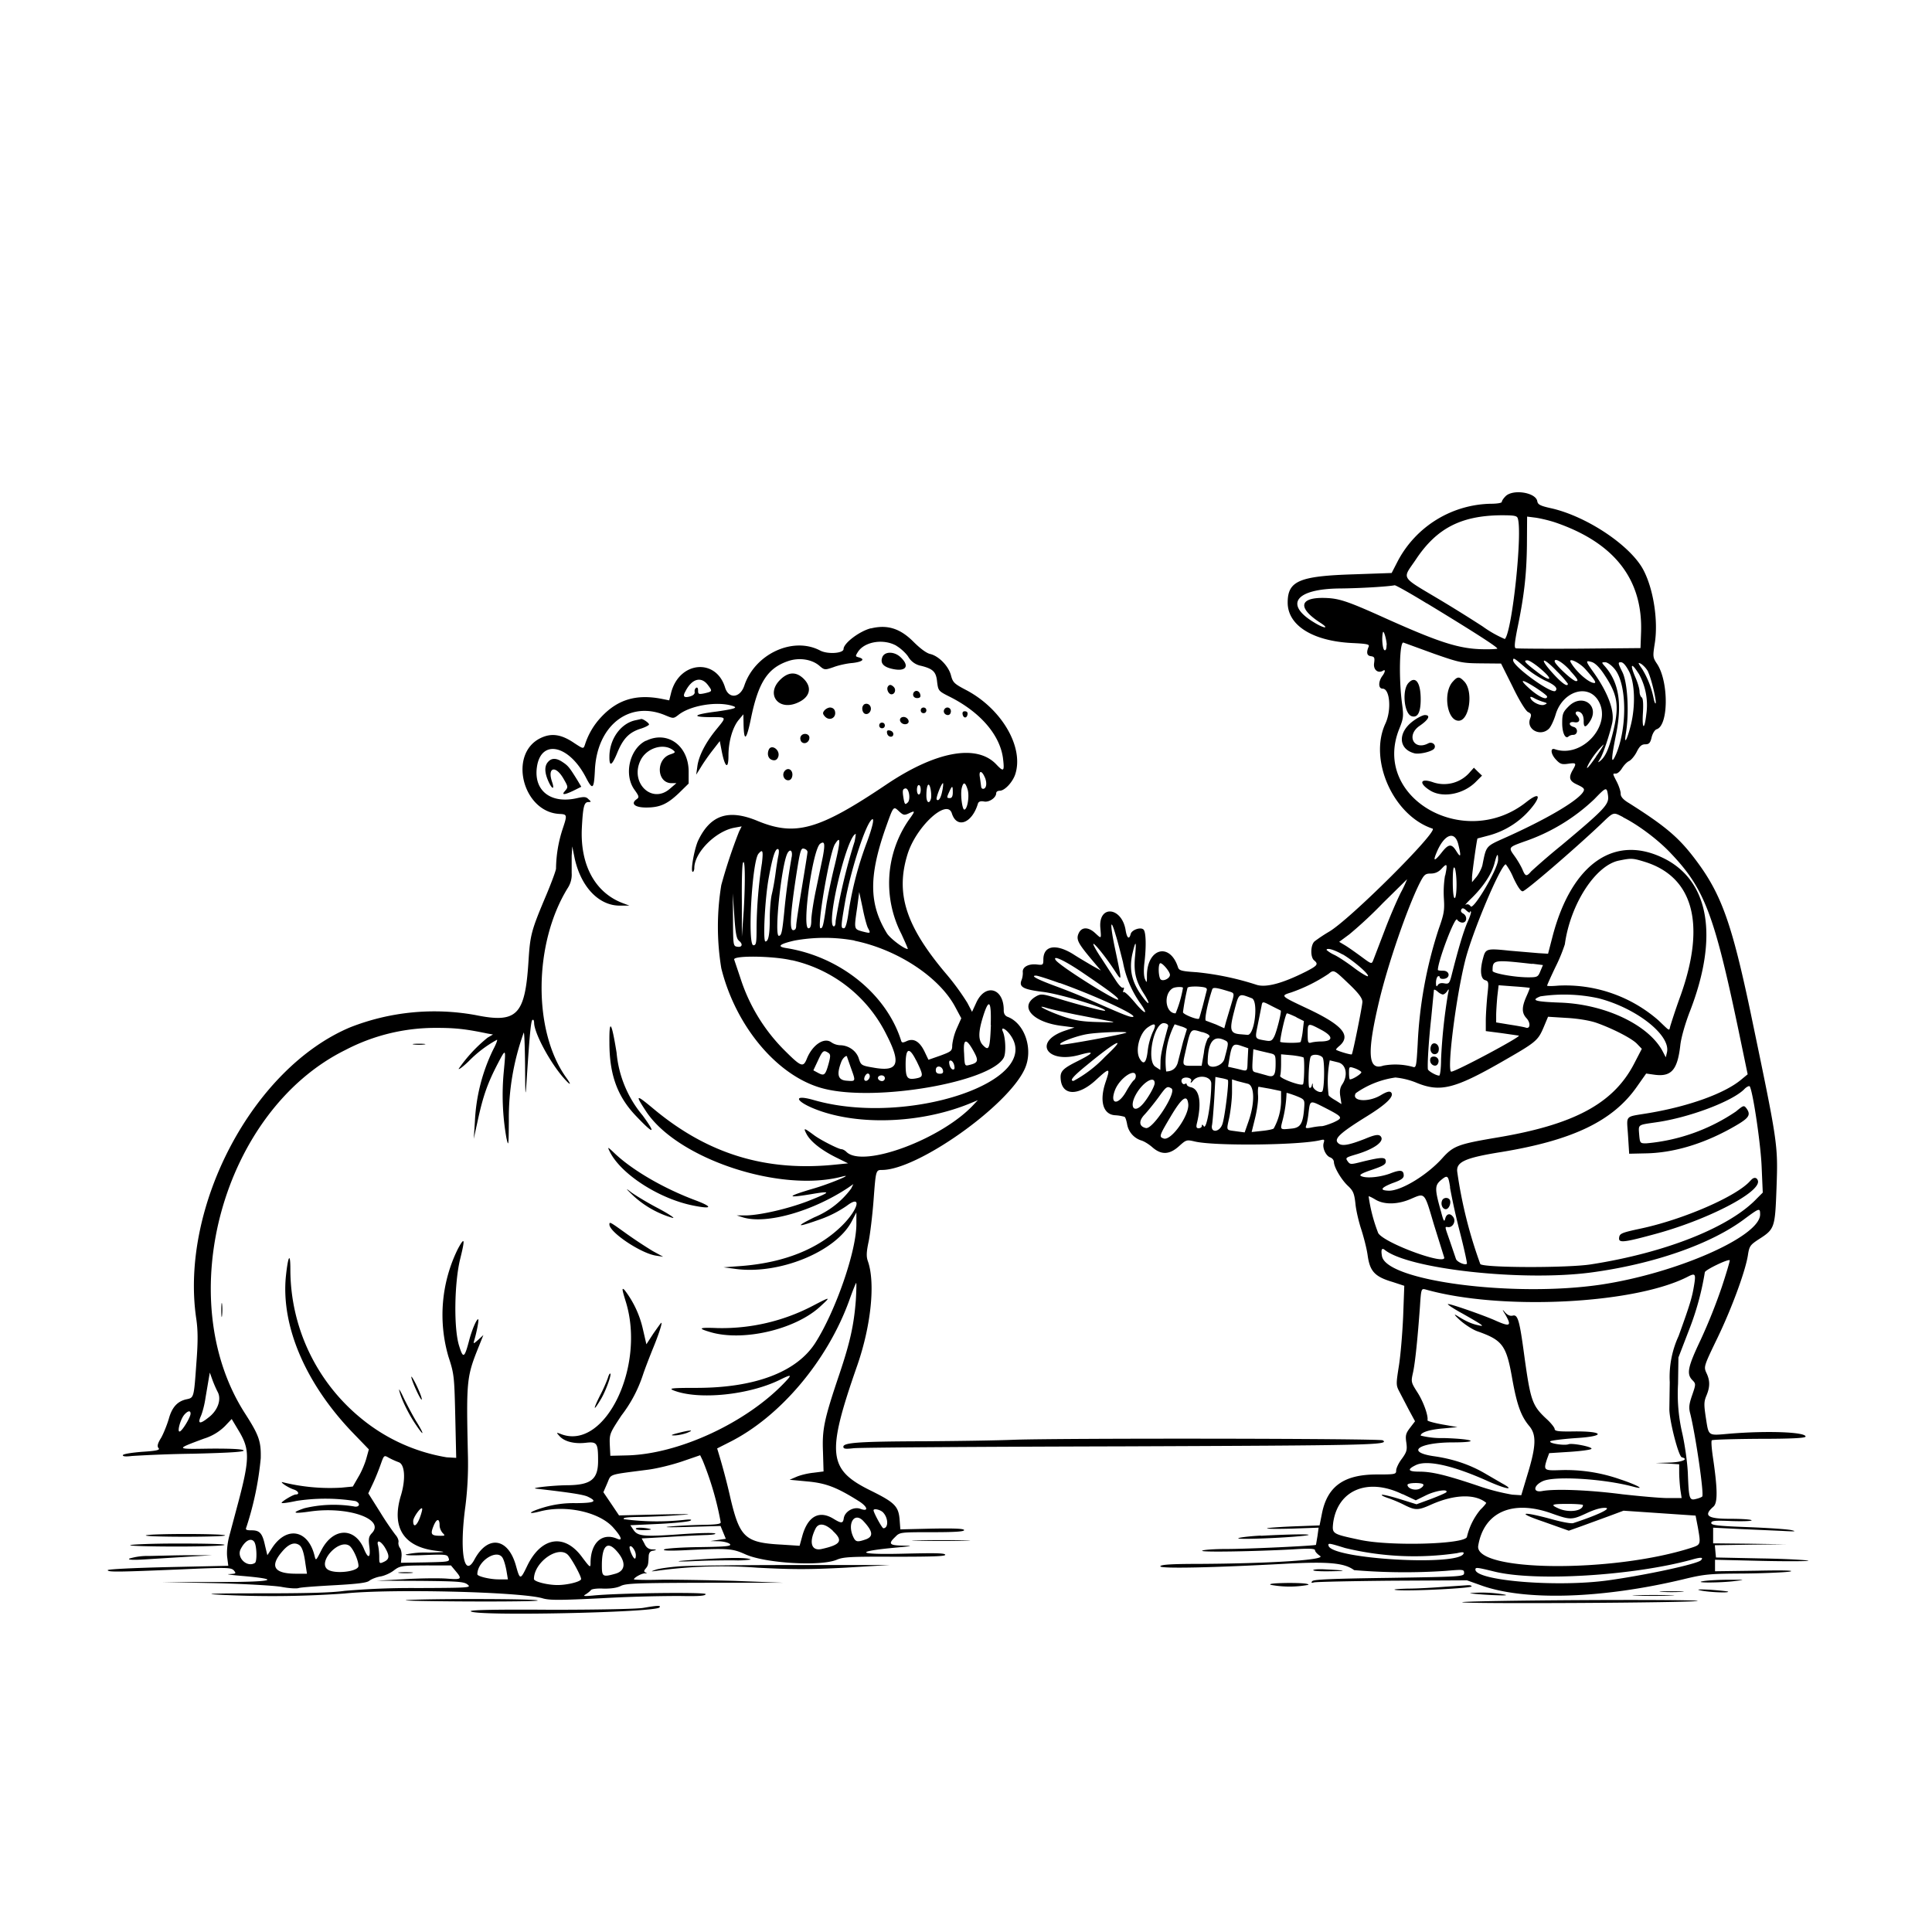 <svg xmlns="http://www.w3.org/2000/svg" id="svg" width="1024" height="1024" version="1.1">
  <path fill-rule="evenodd" d="M798 263c-1.1 1.1-2 2.4-2 3s-2.6 1-5.8 1a57 57 0 0 0-49.2 30.1l-3.4 6.6-20 .7c-29 .9-35.1 3.5-35.1 15 0 12 13.1 20.3 33.8 21.4 8.5.4 9.7.7 9.1 2q-2 4.7 1.3 5c1.8.3 2 .8 1.6 3.7-.5 3.4 2 5.6 4.7 4 1.5-1 1.2.8-.5 3-2 2.9-2 6.5.3 6.5 3.9 0 4.8 11.4 1.5 18.5-9 19.3 4.2 48.8 25 55.7 3.3 1.2-44.1 48.5-55 54.7a82 82 0 0 0-7.5 5c-2.2 1.8-2.4 8.4-.3 10.1 2.4 2 1.8 2.8-4.2 5.9q-18.6 9.4-26.2 7.1a151 151 0 0 0-31.8-6.7c-8-.5-9.3-.9-9.9-2.5-4.2-13.4-16.3-10.4-16.5 4.1 0 4.1-.1 4.3-1 2.1-.7-1.5-.8-5-.3-9 1-8.4.8-16-.5-17.3-1.5-1.5-6.2.1-6.8 2.3-.8 3.2-2 2.3-2.7-2-2-12.3-14.4-13.6-13.4-1.3.5 6.2.7 6-2.8 2.8s-7-3.3-8.6 0-.5 5.3 6.3 13.5l5.4 6.4-4.5-2.5c-2.5-1.5-7.2-4.2-10.4-6.3-9.2-5.6-15.6-4.3-15.6 3 0 2.8-.2 3-3.4 2.6-4.4-.5-7.8 1.3-7.5 4.1.1 1.2-.2 3-.6 4-1.6 3.8.7 5.1 11.1 6.4 8.9 1 34.3 8.7 33.1 10-.4.4-13.7-3-26-6.8-7-2.1-8-2.2-10.4-.9-9.6 5.4-2 14 14 15.8l6.2.8-5.1 1.7c-17 5.8-9.7 17.7 7.8 12.8q12.3-3.4-1 3.3c-8.2 4.1-9.4 5.5-9 9.7.8 8.8 9.5 8.9 18.8.2 7.2-6.6 7.6-6.5 5 1.2-3.4 10-1.4 17.2 5 17.6a22 22 0 0 1 4.9.8c.5 0 1.1 1.8 1.5 4a11 11 0 0 0 7.6 8.6c1.4.4 4 2 5.8 3.6 4.7 4.1 9 4 14.1-.6 3.8-3.4 4-3.5 8.3-2.5 10.4 2.5 55.7 2 66.7-.7 2-.5 2.2-.3 1.7 1.4-.9 2.7 1.2 7.1 3.6 7.8q1.6.8 1.8 2.3c0 2.8 3.9 9.4 7.4 12.7 2.8 2.6 3.4 4 4 9.4.3 3.4 1.7 9.4 3 13.4s3 10.4 3.5 14.2c1.2 8.4 3.8 11.2 13.3 14l6.1 2-.6 16.3c-.4 9-1.4 21-2.3 26.4-1.5 9.6-1.5 10 .4 13.6l5 9.6 3.2 5.9-2.6 3.4c-2.3 3-2.6 4.1-2 8 .5 3.8.2 4.9-2.4 8.5-1.7 2.2-3 5-3 6.2 0 2-.5 2.1-10.3 2.1-17.3 0-26.1 6.2-29 20.5l-1.3 6.5-13.6.5c-7.5.3-13.9.8-14.2 1-.3.4 5.7.4 13.3.2l14-.5-.6 4.4-.8 4.7c-.4.5-36 2.2-47.5 2.2-6.3 0-12.1.4-12.8.9-1.5.9 27.8.4 48-.7 9.1-.6 11.8-.4 11.8.5 0 .7 1.2 2 2.7 3 3.2 2.1-26.4 4-64.5 4.2-14.5 0-20.2.4-20.2 1.3 0 1.3 28.3.7 66.7-1.4 22.5-1.2 30.9-.4 36 3.4a321 321 0 0 0 48.5.4c9.4-.8 9.8-.8 9.8 1.1s-1.1 2-39.6 2.6c-28.9.4-40 .8-40.8 1.7q-1.3 1.3.9.7c1.1-.3 19.8-.7 41.5-.9l39.5-.2 7.3 2.6c23 8.4 64 7.2 107.2-3.1 11.5-2.8 14-3 32-3.1 10.7-.1 21.8-.6 24.5-1 3.3-.6-2.8-.8-17.2-.5l-22.3.3v-6.1l25 .6c13.9.3 24.9.2 24.5-.1s-11.5-1-24.8-1.2l-24.2-.5-.3-3.2-.3-3.3 18.8-.3 18.8-.2-19.2-.3-19.3-.2v-8.3l13.8.7 22.7 1c6.9.4 8 .3 5-.4-2.2-.5-12.7-1.2-23.2-1.6-15.9-.6-19.3-1-19.3-2.2s1.9-1.4 11-1c6 .2 10.6 0 10.4-.4-.3-.5-5.4-.8-11.5-.8-11.9 0-14.2-1.7-8.8-6.4 2.4-2 2.3-9.3-.3-26.8-.6-4.3-.9-8-.5-8.4.3-.4 11.6-.7 25.1-.8 17.4 0 24.6-.4 24.6-1.2 0-2.4-20.1-3.2-40.5-1.5-11.5 1-10.8 1.5-12.4-8.7-1-6.7-1-8.2.3-11.4 2-4.7 2-8.1 0-12.2-1.4-3.2-1.4-3.4 6-18.7 7.7-16 15-36 16.1-44.1.7-4.3 1.2-5 5.6-7.9 8.6-5.5 8.7-6 9.5-27.5.8-23.1.8-22.9-14-93.9-9.7-45.8-15.2-61.4-28.3-79-9.2-12.4-16.1-18.3-36-30.9q-4.4-2.6-4.3-4.9c0-1.3-.9-4-2-6.2-2.4-4.7-2.4-4.5-.5-4.5.9 0 2.3-1.3 3.2-2.8 1-1.6 2.6-3.3 3.7-3.8s3-2.7 4.1-4.9c1.5-3 2.6-4 4.5-4 2 0 2.7-.7 3.4-3.7.5-2.1 1.7-4 2.7-4.3 6.3-2 6.4-25.2.2-34.6-2.3-3.4-2.3-4-1.3-10.5 2-11.9-.5-28.7-5.8-39-6.6-13-30-28.7-49-33-5.9-1.3-7.1-2-7.4-3.7-.7-4.7-12.9-6.6-16.8-2.7m6.4 11.6c2.7 7-2.9 60.2-6.8 64.1a61 61 0 0 1-11.8-6.7 787 787 0 0 0-21.3-13.3c-23-13.8-21.4-11.2-13.9-22.4 10.9-16.3 23.8-23 45-23.2 6.6 0 8.3.2 8.8 1.5m20.2 2.4q46.6 16.1 45.2 58l-.3 8.5-32.5.3c-17.9.1-33 0-33.6-.2-.9-.3-.6-3 .7-9.8 3.8-18.1 5-29.5 5.2-44.7l.1-15.3 4.7.6c2.6.4 7.3 1.5 10.5 2.6m-68.3 42.8c24.7 15 37.8 23.4 37.3 24-.3.2-3.8.4-7.7.3-12.5-.2-23-3.6-50.9-16.1-21.9-9.9-25.6-11-34-11.1-12.6 0-13 5.6-1 13.3 4.9 3.2 1.8 3-3.5-.3-16-9.6-9.8-17.8 13.7-18 11-.1 25.5-1 29-1.7.5-.1 8.2 4.2 17 9.6M461.6 333c-6 1.5-14.5 7.9-14.5 11 0 2.3-8.4 2.9-12.4.8-14.4-7.6-34.6 1.8-40.2 18.6-2.2 6.6-8.3 7.2-10.2 1-4.7-15.6-24-14-28.5 2.4l-1.1 4.4-4-.8c-13.4-2.6-23.3.3-32 9.6a38 38 0 0 0-8.7 14.8c-.8 2.2-.8 2.2-5.7-1-6.9-4.7-12.2-5.4-18-2.5-17 8.5-9.2 39.1 10.2 40.1 4.2.2 4.2.5 1.7 8a70 70 0 0 0-3.5 20.8c.2.5-2 6.6-5 13.8-8.2 19.4-8.7 21.4-9.6 35.6-1.8 28.5-6.1 32.9-28.1 28.4a122 122 0 0 0-66.4 6.5c-51.6 21.7-90.3 95-81.6 154.3.9 6 1 12 .1 23.4-1.3 18.4-1.3 18.6-5 19.4-5 1-7.9 4.2-9.6 10.3-.9 3.1-2.7 7.6-4 10-2 3.2-2.3 4.6-1.5 5.6 1 1-.8 1.5-8.9 2-5.9.5-10 1.2-10 1.8q0 1 4.8.4a688 688 0 0 1 32.5-1.2c20-.5 27.5-1 26.7-1.8q-1.2-1-17.8-.9c-18.5.3-18.5.4-3.2-5.3a27 27 0 0 0 11.1-6.6l3.6-3.8 4.3 7.2c5.2 9 5.1 14.4-.5 35.8l-5.2 19.5c-.9 3.5-1.3 7.8-1 10.6l.6 4.7-32 .7c-17.5.4-31.9 1.1-31.9 1.6 0 1.1 5.5 1 38.8-.4 24.7-1.1 26.4-1 28 .5 1.4 1.7 1.3 1.8-2.4 2-2.1 0 1 .5 7.1 1 22.2 1.9 15.5 3.3-14.8 3.2H85.5l28.5.6c15.7.4 31.6 1.3 35.3 2s7.8 1 9 .6 9.8-1 19-1.5c12.5-.7 17.2-1.3 18.5-2.4 1-.8 3.5-1.8 5.6-2.2 2.2-.3 5.5-1.8 7.3-3.2 3.3-2.5 4-2.6 16.9-2.7H239l2.5 3c3.6 4.3 3.2 4.6-4.7 4-4-.3-14-.2-22.3.3l-15 .8 23.1.1c20.4.2 23.4.4 25.3 2s1 1.7-26.6 1.8a415 415 0 0 0-38.8 1.5c-6.8 1-21 1.3-44 1.3-22 0-30.7.2-24.5.6a538 538 0 0 0 68.5-.5c24.6-2.6 94-.9 105.3 2.6 3.6 1 9 1 31-.1a788 788 0 0 1 41-1.2c10.3.2 14.2 0 14.2-1 0-1.1-46.5-.6-60 .8-4.6.4-5.2.3-3.5-.7 1.1-.7 2.3-1.7 2.7-2.2.3-.6 3.3-1 6.7-.8q6 .1 9.1-1.4c2.7-1.4 8.5-1.6 44.8-1.7h41.7l-26-1c-14.3-.4-32.2-.7-39.8-.6-7.5.2-13.7 0-13.7-.2 0-1 4.5-3.4 6-3.2q1.5.1.2-.4c-1-.5-1-.9 0-2.1 1.3-1.6 1.4-2 1.6-6.5q.1-2.8 2.4-3 3.1-.6-.4-.7-2.9 0-4.2-3l-1.5-2.8 14.2-.8c7.8-.5 16.8-.9 19.9-1s5.3-.4 4.9-.8c-.5-.5-8.9-.3-18.7.4-19.6 1.4-22.4 1-24.7-2.4l-1.6-2.4 15.2-.7c8.3-.4 15.8-1.2 16.6-1.7q1.7-1-3.5-.4a133 133 0 0 1-31.7-.4c-.8-.8 1.4-1.1 8.9-1.2 5.4-.1 14.8-.5 20.9-1 8-.5 5-.6-10.7-.3l-21.7.5-4.1-6.1-4.2-6.2 2-4.6c2.3-5.3 0-4.5 21.4-7.3 4.9-.6 13-2.6 18.3-4.4l9.6-3.3 1.3 2.7a164 164 0 0 1 9.6 32.9c0 .9-2.7 1.2-9.7 1.3-5.4.1-13.2.5-17.3.9-4.3.4-.2.5 9.7.2l17.2-.5 1.4 3.4 1.4 3.4-4.1.6-4.1.6 4.6.1c2.6.1 5.1.8 5.8 1.5.9 1.1-2 1.4-16.1 1.6-9.5.1-17.9.7-18.7 1.2q-1.8 1 9.9.5c24.3-1.2 26-1 33 2.1 10.5 4.8 40 6.5 48.5 2.9 3.5-1.5 7.4-1.7 30.8-1.6 19.5 0 26.7-.2 26.7-1 0-1-5.9-1-22.7-.6-24.3.6-25.9-1.2-2.8-3.3 8.5-.8 8.6-.8 2.8-1-7-.1-7.6-1-3.8-4.6 2.4-2.5 2.7-2.5 19.5-2.5 11.7 0 17-.3 17-1.1s-5-1-16.9-.8l-16.9.4-.4-5.3c-.6-7-2.7-9-15.2-15.2-22.8-11.2-23.7-19.3-7.2-66.5 7.3-21.1 9.6-43.7 5.6-55.1-.9-2.5-.8-4.9.4-10.5.8-4 2-13.9 2.6-21.8 1.2-16 1.2-16.1 4.5-16.1 18.8 0 66.7-33.9 75.6-53.5 4.7-10.2.2-24-8.9-27.6q-2.3-.8-2.2-3.7c0-11.6-9.7-14.3-14.5-4l-2.3 5-2.5-4.8a130 130 0 0 0-11.7-15.9c-21-25-26.4-42.1-20-62.8 4.6-14.8 21-29.8 23.5-21.7 2.6 8.3 10.7 5.3 13.8-5.1q.5-1.7 3.2-1.2c2.7.6 6.5-2 6.5-4.4q.1-1.2 1.9-1.3c2.6 0 6.8-4.5 8.2-8.7 4.7-14.4-7.2-34.8-26.1-44.7-6.3-3.3-7-4-8-7.9-1.4-5-6.6-10.2-11.1-11.2-2-.5-5.3-3-8.8-6.5-7-7-13.8-9.2-22.6-7m273.4 8.7q0 3.2-1.1 2.8c-1-.4-1.6-6.7-.8-9.5.4-1.3 1.9 3.9 2 6.7m-259.9.5c2.1 1.2 5 3.8 6.3 5.8a10 10 0 0 0 6.8 4.8c6.4 1.6 8 3.2 8.5 8.6.6 4.6.7 4.8 6.7 7.8 16.5 8.3 27 20.7 28.3 33.4.7 6.2.2 6.5-3.6 2.5-10.3-11-32-7.1-58.3 10.6-35.8 24.1-48.2 27.6-68.3 19.3-15.4-6.4-25-3.2-31.5 10.5-2 4.4-4.2 16.5-2.8 16.5.4 0 .8-1 .8-2 0-8.2 11.3-19.6 21.3-21.4l3.8-.7-1.4 2.8a279 279 0 0 0-9.4 28.3 136 136 0 0 0 0 44.1c7.8 31.4 30.5 58 54.7 63.9 27.9 6.9 88-3.6 95-16.5 1.3-2.4 1-10.6-.5-13.9-1.2-2.7 1.4-1.6 3.8 1.6 18.4 24.6-54.2 49-103.8 34.8-12.8-3.7-9.4 1.5 4 6 22.8 7.6 54.5 5.8 79.2-4.5l3.6-1.5-1.9 2c-16.6 18.4-59 34.3-67.8 25.4-.8-.8-2-1.4-2.6-1.4-1.5 0-11-4.8-14.5-7.4-5.4-4-5.8-4.1-4.1-.8 2.1 4.1 7.8 8.6 15.6 12.5l6.5 3.2-6 .6c-37.2 4-68.2-5.4-97-29.4-9.6-8-10.1-7.9-3.9 1.5 16.7 25 71 43 103.8 34.3 7-1.8-7 4-15.4 6.4q-22 6.5.3 2.7c9.6-1.6 8.9-.8-3.3 4-10.5 4-24.8 7.3-32.5 7.5h-5l3.5 1.1c12.4 3.6 36.5-3.2 55.4-15.7l2.9-2-1.2 2.4a46 46 0 0 1-19.5 15.2q-16 7.9 3.9.8a60 60 0 0 0 13.3-6.9c8.1-6.2 6.3 1.7-2.4 10.4-12.5 12.4-30.6 19.7-53.4 21.5l-9.5.7 6 .8c23.2 3.3 53.6-9 62-25.3l2.4-4.6v5.8c.2 14.3-11 46.5-21.8 63.4-9.8 15.3-31.7 23.7-62.4 23.8-13.7 0-15.4.2-12.8 1.3 13.3 5.3 40.7 2.5 57.3-6 5.2-2.5 5.6-2.3 2.2 1.3-20.3 21.7-56.8 38.7-84.5 39.2l-8.4.2-.3-5.9c-.2-5.7 0-6.1 6.2-15.5a72 72 0 0 0 11.4-21.6c1.1-3.3 3.4-9.2 5-13.2 3-7.2 5.4-14.3 4.7-14.3-.2 0-2 2.6-4.2 5.7l-3.7 5.7-1.8-7.8a53 53 0 0 0-9.8-21c-1.5-1.4-1.4-.5.8 6.6 10.3 34.1-11 78-33.9 70-3.2-1.2-3.2-1.2-1.4.8 2.6 3 8 4.3 14 3.6s6.5.2 6.5 9.6c0 9.7-3.7 12.7-15.8 12.9-7.4 0-20.3 1.4-17.2 1.8 18.4 2.1 25.4 3.2 27.6 4.3 5.2 2.5 3.7 3.3-6.3 3.4a55 55 0 0 0-17.2 2.3c-8 2.4-9.2 4-1.6 2 13.6-3.4 30.9.4 38.3 8.4 4.4 4.9 5.5 7.5 2.4 6.2-8-3.5-14.2 2-14.2 12.9 0 2.6-.3 2.4-4.5-3.2-9.3-12.7-21.6-10.7-29 4.5-3.7 7.7-3.9 7.7-6 .2-4.1-15-15-16.6-22.1-3.3-5.5 10.1-8-4.6-4.7-28.6a180 180 0 0 0 1.3-27c-.9-40-.7-41.4 6-58l2.2-5.5-2.7 2.5c-2.5 2.2-2.7 2.3-2.2.5 1.3-4.2 2.6-11 2.2-11.3-.7-.7-3.3 5.3-4.8 11-2.5 9.5-3.2 10-5.3 3.2-3-9.1-2.6-33.6.5-46.2 2.7-10.9 2.4-12-1.2-5.4a79 79 0 0 0-5 57.2c3 9.1 3.1 10.4 3.6 31.6l.5 22-5.1-.3a96 96 0 0 1-45.5-20.8 102 102 0 0 1-37.3-78.9c0-9.2-1.2-7.3-2.4 4C149 703 162 733.4 187 759.4l8.5 8.8-1.3 4.7c-.7 2.6-2.5 7-4.2 9.8l-3 5.2-6.2.6a104 104 0 0 1-31.4-3c-.5.5 3.8 3.2 6.4 4 2.4.8 3.1 2.6 1 2.6-1.5 0-8 4-7.5 4.5.2.3 3.8-.2 7.9-1.1a101 101 0 0 1 31.2.1c3 1.2 2.1 3.6-1 2.8a67 67 0 0 0-26.1 1q-10.7 3.7 3.2 1.7c19.9-2.8 39.6 4 32.7 11.4-1.8 1.9-2 3-1.4 7.5.7 6-.7 6.4-3 .7-5-11.5-16.4-11-22.5 1-2.9 5.7-2.9 5.7-3.6 2.8-3.4-13.7-14.7-15.8-22.4-4.2l-2.6 4-1.2-5c-1.4-6.6-2.8-8.2-7.1-8.2-3 0-3.4-.3-2.8-1.7a166 166 0 0 0 7.6-36.5c.2-9-.9-12.2-8.5-24-39-61.1-11.5-160.2 53.2-192.3a103 103 0 0 1 48.2-11.8c10 0 15.3.5 27.3 3l2.9.5-2.9 1.7a79 79 0 0 0-15.3 16.5c0 .6 2.4-1.2 5.3-4a64 64 0 0 1 15-11.4c.4 0-.5 2.4-2 5.2a97 97 0 0 0-9.7 38.3l-.6 9 2.4-11c2.7-12.1 5-18.6 10.3-28.8 4.4-8.4 4.4-8.4 3.2 4.3a131 131 0 0 0 1.4 35c1.1 5 1.2 4.4 1.3-9.1a133 133 0 0 1 7.9-46.7c.3-.3.6 7.5.7 17.4.1 17.6.2 17.7.9 6.9 1.5-23 2.2-30.6 3-31q.8-.5.9 1.5c0 5.3 8.3 20.9 15.7 29.3 3.7 4.2 4.4 4 1.2-.4-17.6-24.7-17.2-71 .9-100.3a13 13 0 0 0 2.1-8v-9.1l.3-5 1.3 6.4c3.4 15.3 13 25.2 24.2 25h4.8l-3.2-1.2c-15-5.5-23-20.4-22-40.1.6-11.3 1.2-13.6 3.5-13.6 1.5 0 1.5-.2 0-1.5-1.2-1.3-2.3-1.4-5.9-.6-14 3.3-23.3-3.9-21.4-16.6 2.2-14.7 16.8-11.7 25.8 5.4 3.7 7.2 4.4 6.7 4.9-3.4 1-24 18.4-37.4 37.5-29.2 4.1 1.7 4.2 1.7 6.8-.3 6.3-5 20.3-7.3 28.5-4.8 3.3 1 1.5 1.6-8 3-12.2 1.5-14 2.9-4.2 3 9.6 0 9.4-.4 3.7 6.6s-9.3 14-10 19.6l-.6 4.3 2.5-4c1.3-2.2 4.1-6.2 6.2-8.9l3.8-4.9 1.1 5.7c1.7 8.4 3.5 9.5 3.5 2s2.2-15 5.4-18.9l2.5-3 .1 5q.3 14.8 3.9-2.7c3.9-19.1 8.8-26.8 19.7-30.5 5.8-2 12.4-1 16.4 2.3 2.9 2.5 3 2.5 7.7.9 2.6-1 7.2-2 10-2.2 5.3-.6 7-2 3.3-3-1.8-.5-1.8-.6-.3-3 3.6-5.4 13.6-7 20.4-3.1m284.9 4.2c13.7 4.8 15 5 25 5.1l10.5.1 6.2 12.4c3.6 7.5 7 12.8 8.1 13.3 1.7.8 1.9 1.4 1.1 3.5-2.2 5.7 5.5 9.8 10 5.3 1-1 2.6-4.4 3.5-7.4 3.6-12.3 17-16.7 22.6-7.5 7.7 12.7-8.4 30.8-23 25.8-2.5-.9-2.2 2.5.5 5.4 2.3 2.5 3.2 2.8 6.6 2.3 4.3-.6 4.5-.3 2.4 3.3-2.3 4-1.8 5.8 2 7.6 4.3 2 4.6 2.5 3.2 4.5-3.8 5-19.8 14.3-41 23.8-10.5 4.7-10 4.2-12.1 14.6-.4 1.7-1.8 4.4-3 6l-2.5 3V465c0-1.8 2.4-19.3 2.9-20.6l5.3-1.4a44 44 0 0 0 25-17c3.4-5 1.3-5.4-4.4-.9-32.8 26-82-2.3-67.4-38.7 2.3-5.7 2.4-6.8 1.5-13.5-1.8-13.7-1.3-33.2.8-32.3zm-292.6 2.3q-1.4 4.5 6.3 5.9c6.4 1.2 8.3-1.7 3.8-6.1-3.5-3.6-9.2-3.5-10.1.2m340.8 4.9a55 55 0 0 0 10.4 6.9q8 3.5 5.7 5.6c-2 1.8-22.4-12.9-22.4-16.2 0-1.6.5-1.3 6.2 3.6m8.6 1.1c7 6 5 7-2.4 1.2-6.3-4.8-7.2-5.9-4.8-5.9 1 0 4.2 2.1 7.2 4.7m8.5 1.2a50 50 0 0 1 5.7 6.5c0 2-3.3-.3-8.3-5.9-7.3-8.1-5-8.6 2.6-.6m7-.3c4 4.4 4.5 5.4 3 5.4-1.7 0-11.3-8.9-11.3-10.5 0-2 4.3.5 8.3 5m8-.8c4.8 5.4 6 7.3 4.7 7.3-2.8 0-9.5-5.8-12.4-10.8-1.8-3 4.4-.2 7.7 3.5m9.7 2.4c7.4 11 8.4 16.7 5 30.7-2.2 9-4 13-6.6 15.3-1.6 1.3-1.7 1.3-.2-1.1 1.6-2.6 5-12.9 6.3-18.8 1.4-6.5-2.3-16.3-10.2-27.3-4-5.6-4-6-.6-5q2.7.9 6.3 6.2m5.8-2.5c6.4 7.7 6.8 30.6.8 45-2.8 6.4-2.8 3.2 0-10.6 3.3-16.6 1.3-27.8-6.3-36.2-1.5-1.7-1.4-1.8.5-1.8 1.1 0 3.4 1.6 5 3.6m7.7 1.4c3 6 3.4 18.1.9 28.2-2 8-3.7 11-2.7 4.8 1.9-11 1-27.2-1.8-32.8-2.4-4.8-2.4-5.2-.8-5.2q1.8 0 4.4 5m10 .1c1.7 3.2 4.7 16 4 16.7-.2.3-.7-.9-1-2.4a48 48 0 0 0-6.1-15.8c-2.4-3.4-2.4-3.7-.5-2.7a13 13 0 0 1 3.7 4.2m-5 1a34 34 0 0 1 4 21.3c-1 9-2.4 8.4-1.8-.8q.4-7.3-.7-8c-.6-.4-1.1-1.8-1.1-3 0-1.4-.9-4.5-2-7.1-3.3-7.6-2.5-8.8 1.5-2.5m-455.1 3.4c-7.5 7.5-1 16.4 9 12.2 6.8-2.8 8.3-8 3.7-12.7q-6.1-6.1-12.7.5m356.7.8c-5.4 5.7-3.2 20.8 3 20.8 5.8 0 8-16 2.8-21-2.4-2.5-3.4-2.5-5.8.2m-394.8 2c2.4 3.2 2.3 3.3-2 4.3-3 .6-3.3.4-3.3-1.5q0-1.9-1-1.5c-.6.4-1 1.4-.8 2.2q.2 1.6-2.4 2.4-4.8 1.4-2.6-2.5c3.5-7 8.5-8.3 12.1-3.4m371.2-1.2c-3.5 3.8-2.3 16.3 1.7 17.6q4.8 1.5 4.8-9c0-9-2.8-12.6-6.5-8.6m73.5 7.2c0 2.3-5-.1-10.2-5-4.7-4.3-3.1-4.3 3.7 0 3.6 2.3 6.5 4.5 6.5 5m-349.4-5.3c-.9 1.4.4 4.1 1.9 4.1 1.8 0 2.6-2.5 1.2-3.9q-2-2-3.1-.2m14 2.7c-1.3 1.5-.5 3.4 1.5 3.4q2.1 0 1.7-1.7c-.3-1.8-2-2.7-3.1-1.7m333.2 5.4c2.3.7 2.4.8.7 1.5-2 .9-6.7-1.4-7.4-3.5q-.5-1.3 1.9 0c1.2.7 3.4 1.6 4.8 2m13.5 2.4c-3 3-3.4 4-3.4 8.9 0 5.2 1.7 8.7 3.4 7a4 4 0 0 1 2.4-.8c2.5 0 2.8-3.5.3-4.2-3-.8-2.7-3.1.4-2.5 2.7.5 3.4-1.5 1.3-3.6-1.6-1.6 0-2.9 2-1.5q1.5 1.1 1.6 4.2-.2 5.6 3 .9c6-8.5-3.6-15.8-11-8.4m-373.7-.7c-1.2 1.2-.7 4 .7 4.6 1.9.8 3.8-1.6 3-3.7-.6-1.6-2.5-2.1-3.7-1m-20.7 2.9c-1 1.2-1 1.8 0 3 2.6 3.2 6.8.8 5.4-3q-.7-1.4-2.4-1.5c-1 0-2.3.7-3 1.5m51 0q.1 1.4 1.5 1.5 1.4-.1 1.5-1.5-.1-1.4-1.5-1.5-1.4.1-1.5 1.5m12.5-.5c-.8 1.4.3 3 2 3q1.4-.2 1.5-2c0-2-2.4-2.8-3.5-1m9.7 2.6c.4 2.1 2.2 2.3 2.6.1q.3-1.6-1.3-1.7t-1.3 1.6m239 3.4c-8.5 6.1-8.2 15.1.6 17.3 2.7.6 9.4-1 10.4-2.6 1.2-1.9-1.2-3.8-3.2-2.7-7.6 4-11.8-4.2-4.7-9.2 5-3.4 6.1-5.8 2.9-5.8-1 0-3.7 1.3-6 3m-272.2-.5c0 1.8 2.4 3 4 2 1.5-1 0-3.5-2.1-3.5q-1.7.1-1.9 1.5m-139.9.2c-8 1.5-14.1 10-14.1 19.4q-.1 8.1 4-1.7c3.1-7.7 6.2-11 12-13 2.8-.8 5-2 5-2.4 0-.9-3.5-3.2-4.2-2.9zm128.9 2.8q.1 1.4 1.5 1.5 1.4-.1 1.5-1.5-.1-1.4-1.5-1.5-1.4.1-1.5 1.5m4.2 4.2c.4 2.1 3.3 2.5 3.3.3q-.2-1.4-1.8-1.8-2-.5-1.5 1.5m-45.9 1.9c-.3.8 0 2 .5 2.6 1.6 1.6 4.2.2 4.2-2.2s-3.8-2.8-4.7-.4m-82 2c-8.6 4.3-11.8 18-6 26 2.5 3.5 2.6 4 1 5.1-3.1 2.3-.8 4.3 5.2 4.3 7.3 0 11.2-1.8 17.4-7.7l5.1-5V409c0-13.8-11.3-22-22.7-16.3M846 401c-4.4 6.3-6 7.8-4 3.9a44 44 0 0 1 7.9-10.3c.2.2-1.6 3.1-4 6.4m-489.4-3.6c1.7 1.3 1.6 1.5-1.4 2.5-7.6 2.7-7 15.1.8 15.2h2.6l-3.5 3c-9.6 8.3-21.4-3.4-15.4-15.3 3.2-6.3 11.8-9 16.9-5.4m50.9.1c-1 2.6 0 5 2.3 5.4q2 .4 2.8-1.8c1.2-3.7-3.8-7-5.1-3.6m-116.8 6.2q-3 3.1-.2 9.8c2 4.8 3.8 5.6 2.2.9-2.6-7.7 1.8-9 6-1.8 2.6 4.5 2.6 4.6.8 6.7-2.2 2.4.2 2 5.9-.9l2.8-1.4-2.2-3.7c-4-6.4-4.7-7.4-7.6-9.3q-4.9-3.4-7.7-.3m125.5 4.7c-2.2 2.2-.2 6 2.5 5q1.3-.7 1.4-2.8c0-2.6-2.2-3.9-3.9-2.2m363.2.6a18 18 0 0 1-19.8 5.6c-6.9-2.4-7.7.6-1.3 4.5 6.7 4 17.8 1.8 24.3-5l3-3-2.2-2.1-2.1-2.1zM522 412c1.3 3.2.8 6.1-1 6.1q-.9-.1-1-1.4l-.6-4.5c-.8-4 1-4 2.6-.1m-28.6 11.3c-.9 3-2.4 1.9-2.4-1.7 0-5.7 1.3-7.8 2.2-3.6.4 2 .5 4.3.2 5.3m6.1-4.6c-.7 4-2 6.1-3 5-.7-.6 2.5-8.7 3.3-8.7.2 0 .1 1.7-.3 3.8m13.4-.3c1 3.6-.2 10.5-1.8 10.5-1.1 0-2.1-7.8-1.4-11.2q1.3-5.6 3.2.7m-24.9 0c0 1.4-.4 2.5-1 2.5s-1-1.1-1-2.5.4-2.5 1-2.5 1 1.1 1 2.5m-7 6.8c-1.3 1.4-1.6 1-2.3-3.5-.4-3-.2-3.7 1.1-4 2-.4 3 5.8 1.3 7.5M505 420q0 3-1.5 3c-1.8 0-1.8-.2-.3-3.5s1.8-3.2 1.8.5m347.3 1.8c.6 4.5-1.7 7-24.4 26a358 358 0 0 0-16.3 14c-2.5 2.9-3.1 2.8-4.6-.8-.7-1.7-2.6-5-4.2-7.2-3.4-4.7-3.4-4.7 5.2-7.8a101 101 0 0 0 37-22.4c6.4-6.6 6.6-6.7 7.3-1.9m-375.6 8.5c2 1.8 2.6 2 4.8 1 3.8-1.8 3.8-1.6-.1 3.8a59 59 0 0 0-3.6 60.1c2 4.4 3.6 7.9 3.3 7.9-1.9 0-9.3-5.6-11-8.3-9.4-15.3-9.7-29.8-1-55 4.6-12.9 4.3-12.6 7.6-9.5m383.6 3c8 4 18.7 12 25.4 19.2 17.6 18.5 22.8 32.2 35.4 92l5.2 25-3.4 2.8c-8.7 7.3-27.5 14.1-48.7 17.7-13.5 2.3-12 .6-11.3 12.1l.6 9.5 9-.2c15.3-.3 32-5.5 48.2-15.1 6.4-3.8 7.3-5.4 5-8.7-1.4-1.8-1.6-1.7-5.6 1.6a100 100 0 0 1-47.6 16.9c-3.2 0-3.3-.1-3.7-4.6-.4-5.5-.9-5.1 8.6-6.5 17.5-2.4 40.4-11 47-17.5 1.3-1.4 2.7-2 3-1.6 1.7 2.8 5.8 30.4 6.3 42.5l.6 13.8-3 3c-14.4 15.3-48.2 28.8-87.8 35-12.1 2-57 1.9-58.9-.1a241 241 0 0 1-12.2-48.7c-.8-5.4 3.9-7.6 23.3-10.7 37.8-6.2 59.1-16.4 71.8-34.5l5-7.1 4.2.6c9.1 1.3 12.4-2.4 13.9-15.6.4-3.8 2.5-11.3 5.1-18 15.3-39.4 10.3-69-13.7-81-26-13-48.7 2.5-58.9 40.5l-2.6 10-5-.3-15.3-1.3c-12.2-1.3-12.8-1.1-14.1 3.8-1.8 6.4-1.4 11 1 11.8 2 .6 2 1.1 1.2 8.3-.4 4.3-.8 10.2-.8 13.2v5.5l8.5 1.1 9 1.3c1.6.4-33.4 19.1-35.8 19.1s2.2-37.8 7.2-58.2c3.5-14.8 19-51.5 21.7-51.7a33 33 0 0 1 4 7.1q3.5 7.4 5 7.2c1.7-.2 27-22 40.9-35.1 7.5-7.2 6.8-7 12.3-4.2m-400.9 13.5a183 183 0 0 0-9.6 36.6q-1.2 8.8-2.5 8.8c-1.7 0-1.7-.7.7-14.5 2.7-15 9.8-37.7 13.4-42.4 2.4-3.1 1.6 1.8-2 11.5m-6.5-.4a303 303 0 0 0-10 42q0 2.6-.9 2.8c-4.6 0 6.9-48.4 11.6-49 0 0-.2 2-.7 4.3m320 1.1c1.6 6.5 1.4 7.5-.9 3.9-2.6-4.3-4.2-4.2-8 .7q-5.6 7-2.6-.1c4-9.7 9.6-11.9 11.5-4.5m-330.4 10.9c-1.8 7.2-3.8 16.8-4.5 21.2-1.6 11.4-2 12.5-3.1 12.5-2.1 0 4.8-40.4 7.7-44.7 3-4.7 3-1.9-.1 11m-6.4-4.1-3.6 17.3c-1.4 6.6-2.5 14-2.5 16.3q0 4.3-1.5 4.2c-3.6 0 2.2-41.8 6.2-44.8 2.4-1.7 2.7 0 1.4 7m-8.1-2.7c0 .7-1.4 9.3-3 19s-3 18.8-3 20.1q0 2.4-1.6 2.4c-2 0-1.6-8 1.7-29.6 2-12.7 2.4-14 4-13.6q1.7.5 1.9 1.7m-15.4 1.8c-.4 1.7-1.1 6.2-1.6 10s-1.4 8.6-2 11c-.5 2.3-1 7.8-1 12.2 0 8.8-.7 12.5-2.3 12.5-1.4 0-.3-22.3 1.7-33.5 2-11 3.4-15.5 4.8-15.5q1 0 .4 3.3m-8.8 4.4a241 241 0 0 0-2.8 33.6c0 8.6-.2 9.7-1.7 9.7-3.2 0-.7-44.5 2.7-48.5 2.3-2.7 2.6-1.6 1.8 5.3m15.8-3.6a371 371 0 0 0-4 29.8c-1 9.8-1.4 12-2.8 12-2.6 0 1.5-38.8 4.7-44 1.4-2.3 2.7-1 2.1 2.3m374.4 1.4c0 4.7-13 26.7-14.5 24.7q-1.2-1.6-2.6-.9c-.8.5.7-1.2 3.2-3.6 6.1-6 10.5-12.6 12-18.3q2-7.8 1.9-1.9m77.8 1.1c25.7 8 32.4 33 19 70.7a355 355 0 0 0-5.5 16.3c-.7 2.8 0 3-6.3-3a75 75 0 0 0-53.1-18.4c-3.2.3-5.9.3-5.9 0s2-4.8 4.6-10.2a87 87 0 0 0 4.8-11.7c2.9-21.3 16.3-42 28.8-44.4 6.4-1.3 7.1-1.3 13.6.7m-477.6 25.7-1 14v-18.7c-.1-10.2.1-19.5.6-20.5 1.1-2.8 1.3 9.5.4 25.2M765.9 464a55 55 0 0 0-.6 12.4c.4 6.2 0 8.2-2.8 16.1a229 229 0 0 0-11.1 60.9c-.7 12.3-.8 12.7-2.8 12a35 35 0 0 0-15.4-.6c-8.2 2.9-8.8-6.6-2.2-34.3 4.7-19.8 15-49.5 21.4-62.3 2.4-4.7 3-5.2 6-5.2q3.3 0 5.6-2.5c3-3.2 3.3-2.8 2 3.5m6 4.8c0 4.1-.4 7.2-1 7.2s-1-3.6-1-8.7q0-8.9 1-7.3c.5.8 1 4.8 1 8.8m-29.6 4.4c-2 4-5.9 13-8.6 20.2l-5.9 15.4c-.9 2.3-.9 2.3-6.3-1.7-3-2.2-6.8-4.9-8.6-6l-3.2-1.9 5.4-4a224 224 0 0 0 17.8-16.6l12.8-12.6a68 68 0 0 1-3.4 7.2M460 491.8c1.6 3 1.5 3-2.9 1.9-4.5-1.3-4.5-1-2.8-12.6l1.1-8.3 1.8 8.4c.9 4.7 2.2 9.4 2.8 10.6m-68.4 6.8c2.3 1.7 1.8 3.6-.7 3.2-2.3-.3-2.3-.6-2.4-14.3l-.1-14 .8 12c.6 9 1.2 12.2 2.4 13m387.5-15q0-.8.5-.3c.3.3-.6 3-2 6-2 4.9-4.3 12.2-8.4 28.4-1 3.7-1.4 4-3.7 3.6q-2.6-.5-3.5 1t-.9-1.4c0-1.5.5-3 1-3.3q.9-.4 1 .5.2 1 2.3.8c3.5-.5 3-4.3-.5-4.3q-2.6 0-2.8-.4c0-4.7 9.1-28.7 10.2-26.7.5.9 1.8 1.6 2.8 1.6 2.5 0 2.7-3.5.4-4.8q-1.6-.9-1-2.1.7-1.5 2.7.5 1.7 1.5 1.9.9m-187.7 12.3c1 3.1 2.6 9.5 3.8 14.2a55 55 0 0 0 9 21.5c4.9 6.8 2.8 6.5-2.9-.4-2.8-3.3-5.3-5.7-5.8-5.3q-.6.5 0-1.1t-.4-1.2c-.5.3-2.1-1.4-3.6-3.7l-7.6-11.7c-2.7-4-4.7-7.6-4.4-7.8.5-.6 6.6 7 11 13.7 4.3 6.5 4.3 7 .7-10.2-3-14-2.8-18.5.2-8m-138.5 2.8c23 4.7 45.3 19.5 53.6 35.5l3 5.6-2.4 5.4a31 31 0 0 0-2.4 8.8c0 3.1-.4 3.4-6.3 5.6l-6.3 2.2-2.1-4.4q-3.9-8-9.4-5.5c-2.2 1-2.7 1-3.1-.6-7.9-24.5-32.4-44.2-60.8-48.7q-7.7-1.2 4.5-4a89 89 0 0 1 31.7 0m148.7 8.3c-.8 8.2.3 13 4.5 19.6 3.6 5.6 3.4 7.2-.2 2.4-6-7.9-7.6-14.7-5.7-23.3q2.6-11.2 1.4 1.3m110-1c5.8 3.4 14.3 10.7 13.4 11.6-.3.3-3.6-1.6-7.3-4.4s-8.5-6-10.7-7a17 17 0 0 1-3.9-2.5c0-1.3 4-.2 8.5 2.4m-292 3a74 74 0 0 1 50.3 39.6c8 15.6 6.1 19.8-7.3 17.3-6-1-6.3-1.3-7.4-4.7-1.2-4-5.3-7-9.8-7.1a9 9 0 0 1-4.7-1.5c-3.8-2.9-10 1.2-13 8.5-2 5-3 4.6-12.3-4.7a95 95 0 0 1-23-38l-3.3-9.8c0-2.2 21.4-1.8 30.6.5m154.5 6.8c14 9.5 19.1 13.3 18.4 14-1 1-31.3-18-33.1-21-1.8-2.8 4.9.3 14.7 7m238-5 5.6.7-1.4 3.3c-1.2 3-1.6 3.2-6.4 3.2-7.2 0-18.9-2.1-18.9-3.4 0-6 .4-6 21-3.7m-192 5.8c0 2-4 3.8-5.1 2.2-1-1.7-1.2-7.3-.2-8.3.9-.8 5.3 4.3 5.3 6.1m95.8 5.7c4.4 4.3 6.2 6.8 6.2 8.6 0 2.1-5 26.9-5.6 27.8-.3.5-8.4-2-8.4-2.5q.2-.6 2-2.1c6.1-5.5 1.3-11-17.5-19.8-14-6.6-14-6.6-8.2-8.4a87 87 0 0 0 19.7-9.8c3-2.4 2.8-2.4 11.8 6.2M561.7 521c20.9 7.5 43.5 18.2 38.3 18-1.5 0-5.5-1.6-22-8.9a376 376 0 0 0-19-7.6c-9.4-3.5-13-5.4-9.9-5.4.9 0 6.5 1.8 12.6 4m77.9 3.8-2.1 8.2c-1 3.6-1.8 6.6-2 6.8-.8.8-8.5-2.3-8.5-3.4a124 124 0 0 1 2.4-12.9c.2-.6 2.6-.8 5.5-.7 4.2.3 5 .7 4.7 2m171.2-1.3c.1.1-.7 2.2-1.8 4.6-2.5 5.7-2.5 8.7.1 11.5 2.2 2.4 2 5.7-.3 5-.7-.3-4.6-1-8.5-1.6l-7.3-1.2v-3.7c0-2.1.3-6.6.6-10l.7-6 8 .6c4.6.3 8.3.7 8.5.8m-183.8 0a63 63 0 0 1-3.9 13.5c-5.4 0-6.6-10-1.7-13.2 1.3-.9 5.6-1 5.6-.3m23.8 1.7c3.7 1.1 3.6.8 1.7 7.3l-2.6 8.7-1 3.7-4.4-2-5.3-2c-1 0 .7-8.8 3.3-16.6.4-1.2 2.1-1 8.3.9m114 1.8q1.1-.2 2.2-1.7 1.4-2.4.5 1.2a291 291 0 0 0-3.7 34.7c0 4.8-.5 8.8-1 8.8-1.6 0-5.8-2.4-6-3.4-.3-3.3.5-15.7 1.8-27.4l1.4-14.5q.1-.7 1.8.6c1 1 2.4 1.7 3 1.7m-101.3 2c3.6 1.4 1.5 19.7-2.3 19.4l-3.5-.3c-5.7-.4-6.2-2.1-3.6-12.1s2.3-9.7 9.4-7m183.7 0c20.2 5.2 38.6 19.7 36.3 28.8l-.6 2.5-1.5-2.9c-7.3-14.2-30.6-25.3-54.6-26.1-13.3-.5-15.6-1.2-10.4-3.3a85 85 0 0 1 30.8 1m-173 4.2 4.6 2.3c.6.4-2.1 11.1-3.4 13.7-1.2 2.4-1.9 2.7-4.7 2.2-5.8-1-5.6-.7-4-8.6l1.9-9.5c.5-2.8.4-2.8 5.6-.1m-149 9.9c-.5 12.5-1 14-4 11-2.8-2.7-2.8-7-.1-15.6q4.6-14.6 4 4.6m44.9-5.5 17 3.3c5 .9 4.4 1-5 .7-8.4-.2-12.2-.8-18.7-3-8.4-2.9-15.6-6.7-8.3-4.4 2 .6 8.7 2.1 15 3.4m117.1 1.5 4 2-.6 5.2a36 36 0 0 1-1.1 5.8c-.4.8-11 .6-10.9-.1.5-4.8 3-15 3.6-15s2.8 1 5 2m159 3c8.5 3 19 8.3 21.7 11.3l2.4 2.5-4.2 8.1c-11 21-31.9 32.2-73 39-20.1 3.4-22.7 4.4-28.4 10.7-8 9-21.6 17.3-28.3 17.4q-7.8-.2 1.7-4c4.4-1.5 6-2.6 6-4 0-3-1.7-3.3-7.5-1-5.7 2-13 2.6-15.3 1.1q-1.3-.8 6-3.2c5.8-2 7.3-2.8 7.3-4.4 0-2.4-2-2.4-12 0-6.6 1.7-6.9 1.7-8.2-.1s-1-2 4-3.5c10.4-3 16.2-7.4 13.2-10-1.1-.8-3-.5-8 1.6-9.2 3.6-12.7 4.1-14.5 2-1.9-2.2 1.7-5.4 15.4-13.9q15.7-9.7 12.9-12.7c-.8-.8-2.3-.4-5.5 1.5-6.7 4-15.8 3.2-13.2-1.1a48 48 0 0 1 21-8.3 40 40 0 0 1 11.7 3c12.1 4.8 19.7 3 44.5-11.2 18.3-10.5 19.3-11.2 22.4-18.5l2.3-5.5 9.6.6c5.8.3 12.2 1.3 16 2.6m-227 2c-3 10.8-4 15.2-4 18.8l-.1 4.2-2.6-1.7c-5-3.2-.7-24 4.8-23.1q2.2.4 1.9 1.8M323 552.6c0 17 4.2 28.6 14.2 39 9.4 9.9 10.8 9.7 3.4-.4a60 60 0 0 1-13.8-33.3q-4-24.8-3.8-5.3m288-5.6a35 35 0 0 0-2.7 10q-1.1 9.6-4.3 4c-2.4-4.4 0-13.5 4.4-16.5q5.8-4 2.6 2.5m15-3a10 10 0 0 1 3.1 1.4l-2 6.6-2.6 10.2q-1.1 5.6-6.4 5.7a43 43 0 0 1 4.5-25zm74.6 2c6.2 3.4 6 5.9-.4 6-1.4 0-3.6.2-4.9.5-2 .6-2.2.3-2.2-4.5 0-6 0-6 7.5-2m-63.4 1q5.7 1.7 3 3.3a23 23 0 0 0-2.1 7.6l-1.2 7H632c-5.4 0-5.4 0-3.8-7 3-13.2 2.6-12.8 9-10.8m-40.2.2c-.8.8-33 6.7-34.7 6.4-2.7-.5 8.2-4.8 14.6-5.7 6-.9 20.8-1.4 20.1-.7m51.6 3.8c2.8 1.3 2.8 1 .4 10-1.1 4.4-8.9 6-8.9 2q.1-15.7 8.5-12m-132.6 6c2.8 5 2.5 6.2-2 7.3-2.7.7-2.7.7-3-6q-.9-12 5-1.3m-296.6-3.5c1.5.2 4 .2 5.4 0 1.6-.2.3-.4-2.7-.4s-4.3.2-2.7.4m366.3 6.5a66 66 0 0 1-16.7 12.8c-2.3 0-.3-2.4 7.1-8.4 15.8-13.1 22-16 9.6-4.4m75.6 1.4c-.3 7 .3 6.4-5.5 5l-4.9-1.1.6-3.7c1.3-8 2-8.9 6.3-7.4l3.8 1.3zm97.2-7.2c-1 2.4.4 4.8 2.3 4.4q1.8-.4 1.8-2.8c0-2.9-3.2-4-4.1-1.6m-85.1 4c2.5.6 2.7 1 2.7 5.4 0 6.3-.9 7.5-4.6 6.3l-5.4-1.5c-2.4-.5-2.5-.8-2.2-6.5l.4-5.9 3.1.8zM439 558c1.2.8 1.3 1.6.2 5.7-1.7 6.1-2.3 6.7-5.5 5l-2.6-1.4 2.4-5.1c2.5-5.4 3-5.8 5.5-4.2m46.6 4c4 8.2 4 8.8-.2 9.6-4.6.8-5.4-.3-5.4-7.7q.1-12.8 5.6-1.8m205.3-1.6c.6.7.4 13.6-.3 14.2-1 1.1-12.6-3.2-12.1-4.5.3-.7.5-3.6.5-6.4v-5l5.6.5c3 .3 5.9.9 6.3 1.2m10.1 0c1.2 1.4 1 16.9-.2 18s-4.8-1-5-2.9q0-2.5-.5-.3-.4 1.6-1.3 1.2c-.8-.5-.4-13.3.6-16.2.5-1.8 4.9-1.6 6.4.2m-252-.2 2 5.7c2.6 7.2 2.7 7.2-2.2 6.8-4.7-.3-5.5-3.2-2.9-10 .8-2.2 3.1-4 3.1-2.5m309 1.7c0 2.4 2.9 3.8 4 2 1.2-2 0-4-2.1-4q-1.9 0-1.9 2m-252.2 3q.5 2.2-1 1.8c-.7-.3-1.4-1.5-1.6-2.7q-.5-2.4 1-1.9c.7.3 1.4 1.5 1.6 2.7m203.5-1.8c4.3 1.1 5.3 7.1 2 11.8-1 1.6-1.4 3.4-.9 6.3l.6 4-3-1.9c-1.8-1-3.5-2.2-3.8-2.8a59 59 0 0 1 .6-18.5zm-209.5 4.3q.4 1.8-1.7 1.7-2.2 0-2.1-2c0-2.6 3.3-2.3 3.8.3m221.7.8c.5.7-4.4 3.9-6 3.9-.3 0-.5-1.6-.5-3.4 0-3.4 0-3.5 3-2.5 1.7.6 3.2 1.5 3.5 2M461 570.4c0 1.6-1.8 3.1-2.7 2.2-.8-.8.5-3.6 1.7-3.6q.9.1 1 1.4m141 0c0 .8-.5 1.8-1 2.1s-2.5 3.1-4.1 6c-4.3 7.6-8.9 7-5.9-.8 2.6-6.5 11-12 11-7.3m-133 1.1q-.1 1.3-1.4 1.5c-1.7 0-2.8-1.4-2-2.4 1.3-1.2 3.4-.6 3.4.9m162.3 1.4q-.7 2 1-.1c2.8-3.5 9.7-2.4 9.7 1.5 0 10.4-2.6 24.9-4 22.6q-1-1.5-1-.1-.1 1-1.6 1.2c-1.3 0-1.5-.6-1-2.7 2.6-10.7 1.4-17.8-3-19-1.3-.2-2.4-1-2.4-1.5q0-.8-1-.3c-1 .7-2.3-1.2-1.6-2.4 1-1.7 5.5-1 5 .8m19.4-.4c.7.7-1.6 19.6-2.9 23.3-1.5 4.4-6.4 4.8-5.5.5.3-1.6.8-8 1.2-14.2l.6-11.3 3 .6c1.8.3 3.4.8 3.6 1m-38.8 1.7c0 1.8-3.8 8.4-6.5 11.3-4.4 4.8-7 1.4-3.6-5 3.5-6.6 10.1-10.7 10.1-6.3m49.3.3c3.6.8 3.9 9.8.6 19.5l-2.2 6.3-4.5-.6c-5.6-.8-5.2 0-3.6-7.6.7-3.6 1.4-9.5 1.4-13.2v-6.7l2.8.9zm-40.4 2.5c3 1.9-9.8 21.7-13.5 21-3.7-.8-4-3.7-.8-7.1 1.7-1.8 5-5.9 7.3-9 4.3-6 4.7-6.3 7-4.9m52.4.2 5.7 1.2v5.3a31 31 0 0 1-3.9 14.5c-.3.4-3.1 1-6.2 1.3l-5.5.6 1.8-7.3c1-4 1.8-9.3 1.6-12s0-4.7.3-4.7zm18 9.3c-.6 9.2-1.9 11.4-7 11.8-6 .6-5.8.7-4.5-4.4a67 67 0 0 0 2.1-14.5c0-.2 2.2.5 4.9 1.5 4.5 1.8 4.7 2 4.5 5.6m-61.5-1.3c.7 6-9.2 19.9-13.1 18.3-2.5-.9-2.3-1.4 4-12 5.8-9.7 8.5-11.6 9.1-6.3m72 1.8c10.1 5.2 10.3 5.5 5 8-2.4 1-5.3 2-6.4 2-1 0-3.4.3-5.3.7-3 .6-3.3.4-2.8-1 .4-1 1-4.2 1.3-7.2.8-6.3.7-6.3 8.2-2.5m-378.5 23.7c6 11.9 26.3 24.9 44.3 28.4 10 2 10.4.7.8-2.9-16.8-6.3-33-15.8-42.3-24.5-4.2-4-4.3-4-2.8-1m445.2 18.7a351 351 0 0 0 5 22.7c2.5 9.6 4.2 17.6 4 17.8-1 1-5.3-1-5.8-2.5l-3.1-9.1c-3-8.7-3-8-1-7.8 2.4.2 4.1-3 2.8-5.1-1.6-2.5-3.7-2.2-4.4.6-.5 2-.9 1.4-2.2-3.6-3.4-12-3.4-13.9-.2-16.7 3.6-3 4-2.8 5 3.7m159.3-3.7c-6.7 8.2-35.8 20.9-58.9 25.7-9.3 2-10.5 2.5-10.8 4.5-.5 3 1.6 3 17.8-1.4 28.2-7.4 57.8-22.6 55.7-28.7-.6-1.8-2.3-1.9-3.8 0m-592.1 8.2a52 52 0 0 0 20.7 11.6c1.6.4-1.7-1.9-7.5-5-5.8-3-12.3-7-14.5-8.6-3.2-2.5-3-2.1 1.3 2M760 649l5.4 17.3c2 4.9-31.4-7.2-34.9-12.7a86 86 0 0 1-5.1-19.5c.1-.2 1.8.6 3.6 1.7 4.6 2.8 11.9 2.7 18.9-.4 7.5-3.2 7-3.7 12.1 13.6m4.3-12.6c-.8 2 .3 4.5 2 4.5s3-3.4 2.1-5c-1-1.5-3.5-1.2-4.1.5m168.6 7.3c0 11.7-44.4 31.2-84.5 37.2-46.2 6.8-113.2-1.9-115.9-15q-1-5.5 1.6-3.3c13.1 10.1 72.5 16.6 108.8 11.9 33.3-4.4 64.2-15.1 82.1-28.7 7.6-5.6 7.9-5.7 7.9-2M323 649c0 4.1 16.5 15.2 24.6 16.5l3.9.6-5.5-3a243 243 0 0 1-13.8-9.1c-8.9-6.4-9.2-6.6-9.2-5m589.5 33.4a294 294 0 0 1-11 27.5c-6.9 14.5-7.7 18.2-4.6 21.5 2 2 2 2.2 0 8-1.7 4.9-1.9 6.7-1 10 2.9 11.8 7.4 42.8 6.3 43.8-.4.4-2 1-3.4 1.3-3.4.9-3.7-.2-4.2-13.5-.2-5.2-1.5-14.9-3-21.5a92 92 0 0 1-2.2-26l.2-14 5.7-14.8a148 148 0 0 0 8.3-30.4c.4-1.4 12.8-7.3 13.2-6.3.1.4-1.8 6.9-4.3 14.4m-14.6-1.2c-1 6.2-2 9.8-8.2 26.9a52 52 0 0 0-4.7 24.5l-.2 13.9c-.2 5.7 4.8 25.4 6.6 25.9 3.9 1 .1 2.6-6.7 2.8l-7.2.2 6.3.3 6.2.4v4.3c0 2.4.3 6.4.6 9l.7 4.6h-7.5c-4 0-14.8-1-23.9-2-17.6-2.3-35.8-3-42.6-1.7-5 .9-4.6-3 .5-5.3 6.3-2.8 32-1.3 48 3 7.1 1.9 1.6-1.1-7.3-4a87 87 0 0 0-31.5-4.8c-8.8.3-9 .1-7-6l1.1-3 11-.7c6-.4 11.2-1.1 11.4-1.6.7-1-10.2-3.2-12.2-2.4-2.2.8-10.7-.5-9.6-1.6.4-.4 6.6-1.2 13.8-1.7 16.3-1 14.5-3.8-2.2-3.5-7.4.1-9.3-.2-9.3-1.3 0-.7-2-3.3-4.6-5.6-7.3-6.9-8.2-9.4-11.5-33.3-2.5-18.6-3.4-21.9-6.1-21.2q-2 .5-4-1.6-2.6-3.2.2 1.3c3.4 6 2.3 6.4-6.1 2.6-7-3-24-8.9-24.5-8.4-.2.3 3.3 2.6 7.9 5.1 11.1 6.3 11.9 7 8.2 6.1-3.4-.7-6.6-2.1-11-4.9q-3.4-2.1 1.5 2.4c2.5 2.2 6.5 4.8 9 5.7 13.4 4.7 15.4 7.4 18.5 25.1 2.5 14 4.7 20 9.1 25.2 3.8 4.6 3.6 10.6-1 25.6l-3.3 11-4.8-.3a115 115 0 0 1-18.4-4.8c-17-5.7-24.2-7.4-30.9-7.4q-9 0-1.7-3.5c6-2.8 19.5.2 37.8 8.4 10 4.5 15.2 5.3 7.8 1.3l-9.3-5.4q-11.9-6.9-27-9c-14.8-2.2-8-7.2 9.9-7.3 15.2 0 11.8-1.8-4.5-2.3a45 45 0 0 1-12.2-1.3c0-1.7 4.6-3.2 12-3.8l7.5-.7-8-1.4c-4.4-.8-8-1.8-7.9-2.2.5-2.4-2.1-9.7-5.2-14.6-3.5-5.5-3.6-5.7-2.5-10.6 1.2-5.4 2.5-18.5 3.7-35 .6-9.3.7-9.7 2.8-9.2 40 11.4 111.5 7.8 139.5-6.9 3.6-1.8 4-1.3 3 4.7m-444.3 8c-1 13-3 22.1-8.6 38.8-8.2 24.3-9.3 29.5-8.8 41.5l.3 10.4-5.5.7c-3 .3-7 1.3-9 2.2l-3.5 1.5 9.5.9c9.7.9 15.4 3 27.3 10.5 4.7 3 5.2 5.7.7 4-3.5-1.3-8.3 1.4-8.8 5.1-.4 2.7-1.3 2.7-5.4.2-7.5-4.6-13.4-1.5-16.4 8.5l-1.6 5.8-9.2-.6c-19.5-1-22.4-3.6-27.3-24a350 350 0 0 0-7.2-27l6.3-3.2c27-13.4 52.1-43.2 63.7-75.2 1.8-5.1 3.5-9.3 3.7-9.3s.1 4.2-.2 9.3M431 692a104 104 0 0 1-50.8 11.9c-9.9-.4-10.7.1-3.5 2.2 17.2 5 44.7-1.4 57.9-13.5 6-5.5 5.8-5.5-3.6-.6m-313.7 2.5c0 3.3.2 4.5.4 2.7s.2-4.5 0-6-.4 0-.4 3.3m-1.9 43.3c2.1 4 0 9.9-5 13.6q-6.6 5.3-4-.7c.8-1.7 2-6.1 2.5-9.7l1.7-10 .6-3.5 1.3 3.6c.7 2 2 5 2.9 6.7m206.8-7.5a81 81 0 0 1-4.2 9.4c-3.9 7.8-3.6 8.8.6 1.7 2.6-4.4 5.8-13.4 4.8-13.4q-.6.2-1.2 2.3m-104.2-.6c0 1.9 5 12.7 5.5 12.1.3-.3-.8-3.4-2.5-7-1.6-3.4-3-5.7-3-5m-6.4 7.2c1 4.4 5 12.6 8.8 18.1 4.6 6.9 4.7 5.4 0-2.1-1.9-3.2-4.8-8.7-6.5-12.2-1.6-3.5-2.7-5.2-2.3-3.8M101 749.3c0 1.8-4.3 9-5.7 9.4-1.6.6.3-6.6 2.5-9 1.8-2 3.2-2.2 3.2-.5m258.5 10.3q-5.6 1.4-2 1.3c1.6 0 4.6-.6 6.5-1.3 4.4-1.7 2.1-1.7-4.5 0m178 3.6c-9.9.4-31.3.7-47.5.8-34.4.1-43 .7-43 2.9 0 1.1 1 1.3 5.3.8 2.8-.4 67-.8 142.6-1 130.4-.5 142-.7 138-3.2-1.6-1-168.7-1.2-195.4-.3M211.3 775c3.3 1.1 3.8 9 1.2 17.6-5.2 17.1 1.5 27.4 19 29.4 5.4.6 4.9.7-4.5.9a47 47 0 0 0-11.9 1c-.7.5 3.7.6 10.3.3 10.2-.4 11.6-.3 12.2 1.2 1 2.4 1 2.4-12.6 2.7l-12.5.2.3-3.2c.2-1.8-.2-3.8-.8-4.6s-1-2.2-.8-3.1c.2-1-.5-2.7-1.6-3.9a157 157 0 0 1-8.1-12l-6.3-10 2.6-5.5c1.4-3 3.2-7.6 4.1-10.2 1.6-4.5 1.7-4.6 4.1-3.2a42 42 0 0 0 5.3 2.4m543.1 11.8q.3 1-1.8 2.2c-2.5 1.3-6.6 0-6.6-2 0-1.2 7.7-1.3 8.4-.2m-11 5.1 7 3.3 5.3-2.6c5-2.5 12-3.6 10.9-1.7-.3.4-4 2-8.2 3.6l-7.6 2.8-9-2.8c-4.9-1.5-9.1-2.5-9.4-2.2s1.2 1 3.3 1.7 6 2.3 8.5 3.6c6 3 7.4 3 14.5-.2 12.2-5.4 23.2-5.7 29-.9.2.1-1.1 1.8-3 3.6a35 35 0 0 0-7.2 14.5c-1 3.9-40.5 5-56.5 1.6-15-3.2-15-3.2-14.4-9C709 789.7 725 783 743.4 792m95.6 5.7c0 3.1-7.1 4.2-12.5 2-5.1-2.2-4.4-2.6 4.5-2.6 4.4 0 8 .3 8 .6m-616.5 6.8c-1.7 4.4-3.5 5.3-3.5 1.7 0-2 4-7.5 4.7-6.7.3.3-.3 2.5-1.2 5M822 802c10.4 3.7 11 3.7 19 0q6.4-3 10-2.8c3.3.3-4.7 4-17.2 8.1-1 .3-5.5-.5-10.3-1.8-17-4.7-20.3-4-5.5 1l13.5 4.8 7-2.5 14.5-5.3 7.5-2.8 19.1 1.3 19.1 1.3 1.2 6.2c1.6 9.2 1.6 9.2-3.6 10.9-41.8 13.4-115.3 12.7-112.8-1.2 3-17.7 18-24.4 38.5-17.2m-353.8-.2c2.7 3 2.7 8.2 0 8.2-.7 0-5.2-8.3-5.2-9.5s3.9-.3 5.2 1.3m-10.5 4.5c5 5.4 5.3 8.1 1.2 9.6-4.6 1.6-5.4 1.4-6.7-1.4-3.3-7.2.8-13.4 5.5-8.2M233 808.5c0 1.3.7 3 1.6 4 1.4 1.4 1.3 1.5-1 1.5-5 0-5.6-.7-3.9-5s3.3-4.4 3.3-.5m208.4 2.9c5.6 5.2 4.4 7.3-5.9 9.6-5.4 1.2-6.9-3.4-3.3-10.7 1.6-3.3 5-2.9 9.2 1m-104.4-1c0 .4 1.8.7 4 .7s4-.2 4-.4-1.8-.6-4-.8-4 0-4 .4m-259.7 3.6c-.6.4 8.7.7 20.7.7s21.6-.3 21.3-.7c-.6-1-40.4-1-42 0m591 .1c-6.1.3-11.5 1-12 1.4-.7.8 24-.1 34.7-1.3 8.4-1-4.8-1-22.7 0M135 817.7c1.1 2.2 1.3 10 .1 10.7-4.2 2.6-9.9-2.9-7.5-7.4 2.4-4.7 5.8-6.3 7.4-3.4m351.4-1c7 .2 18.3.2 25 0 6.7-.1 1-.3-12.8-.3-13.7 0-19.2.2-12.2.3M204 820.2c2.6 4.4 2.5 6.2-.5 7.6-2.4 1.1-2.5 1-2.5-2.6 0-2-.3-4.7-.6-6-1-3.3 1.3-2.7 3.6 1M69 819c0 .4 11.2.7 25 .7 13.7 0 25-.4 25-.9s-11.2-.7-25-.7c-13.7 0-25 .5-25 .9m89.6-.1c1.5 1 2.5 4 3.3 10l.8 5.2h-5.8q-17.5 0-7.3-11.8 5.1-6 9-3.4m26.3.2c2 1 5.1 7.8 5.1 10.9 0 3-12.8 4.5-16.4 1.8-5.2-3.8 5.5-15.9 11.3-12.7m528.1 1.4a156 156 0 0 0 59.3 2.7q4-1 3.4.2c-2.2 6.8-69.1 3-71.5-4-.5-1.7.1-1.6 8.8 1.1m-386.5 1.2c5.4 5.8 5.3 10.8-.3 12.4-6.8 1.9-7.2 1.6-7.2-4.4 0-10.2 2.8-13.1 7.5-8m10.5 2.6q0 1.7-.5 1.8c-1 0-3.4-5.8-2.7-6.4.9-1 3.2 2.3 3.2 4.6m-36-.2c2 2 7 11.2 7 12.8 0 1.4-7.2 3.2-12.5 3.2s-12.5-1.8-12.5-3.2c0-8.8 12.8-18 18-12.8m-34.4 2c.7 1.4 1.5 4.4 1.9 6.8l.7 4.2h-5c-4.5 0-11.2-1.6-11.2-2.7 0-7.2 11-14 13.6-8.3M79 824.7a33 33 0 0 0-10.5 1.4q-1.2 1 8.5.4l22.5-1.4 13-.8h-12c-6.6 0-16.3.3-21.5.4m297.5 1.5c-7.7.4-15.1 1-16.5 1.2-1.4.3 2.4.3 8.4 0s15.2-.4 20.4-.4a50 50 0 0 0 9.1-.4c-1.1-1-8.8-1.1-21.4-.4m525 .8c-2.1 2-28.9 7.8-49 10.6-27.2 3.8-70.5.2-70.5-5.7 0-1.3.8-1.2 10.2 1.1 21.7 5.3 73 2.2 104.3-6.3q7.5-2.2 5 .3M360 830.2c-5.2.4-10.9 1.2-12.5 1.8-2.8 1-2.8 1 1 .5a251 251 0 0 1 52.8-1.6c18.9 1 27.6 1 46.7 0l23.5-1.4h-51c-28 0-55.3.3-60.5.7m336 2c0 .5 4.2.7 9.3.6q14-.2-3-1c-3.5-.2-6.3 0-6.3.5m-484.2 1.4c1.7.2 4.7.2 6.4 0s.4-.4-3.2-.4-5 .2-3.2.4M903 838c-6.5 1 8.4 1 16.5 0 5.8-.7 5.6-.7-3-.7-5 0-11 .3-13.5.7m-229.5 2a55 55 0 0 0 20 0q.4-1-10.7-1c-7.2.1-10.6.4-9.3 1m92.5 1c-5.2.4-14.2 1-20 1-6.4.2-8.6.5-5.5.8 7.8.6 39.5-1 39.5-2q-.2-.7-2.2-.6zm135.5 2c4 .9 15.2 1.4 14.4.6-.2-.2-4.4-.6-9.4-1-6.4-.3-7.8-.2-5 .4m-20.7.7c2.8.2 7.6.2 10.5 0 2.8-.2.5-.3-5.3-.3s-8.1.1-5.2.3m-101.7.7c.2.2 5.4.7 11.4 1q11.4.5 6-.4a69 69 0 0 0-17.4-.6m88.1 1.3c4.8.2 12.9.2 18 0 5.1-.1 1.2-.3-8.7-.3s-14 .2-9.3.3m-651.7 2.4c-3.3.3 11 .6 31.8.7 20.7.1 37.7-.1 37.7-.5 0-1-60.7-1-69.5-.2m559.5 1.1c0 1 123.8.3 124.8-.7.4-.4-27.5-.6-62-.4-34.6.2-62.8.7-62.8 1.1m-434 3c-3.2.6-23.8 1-48.8 1q-43.4-.3-42.7.8c1.7 2.7 97.2.7 100-2 1.1-1.2-1-1.1-8.5.2"/>
</svg>
